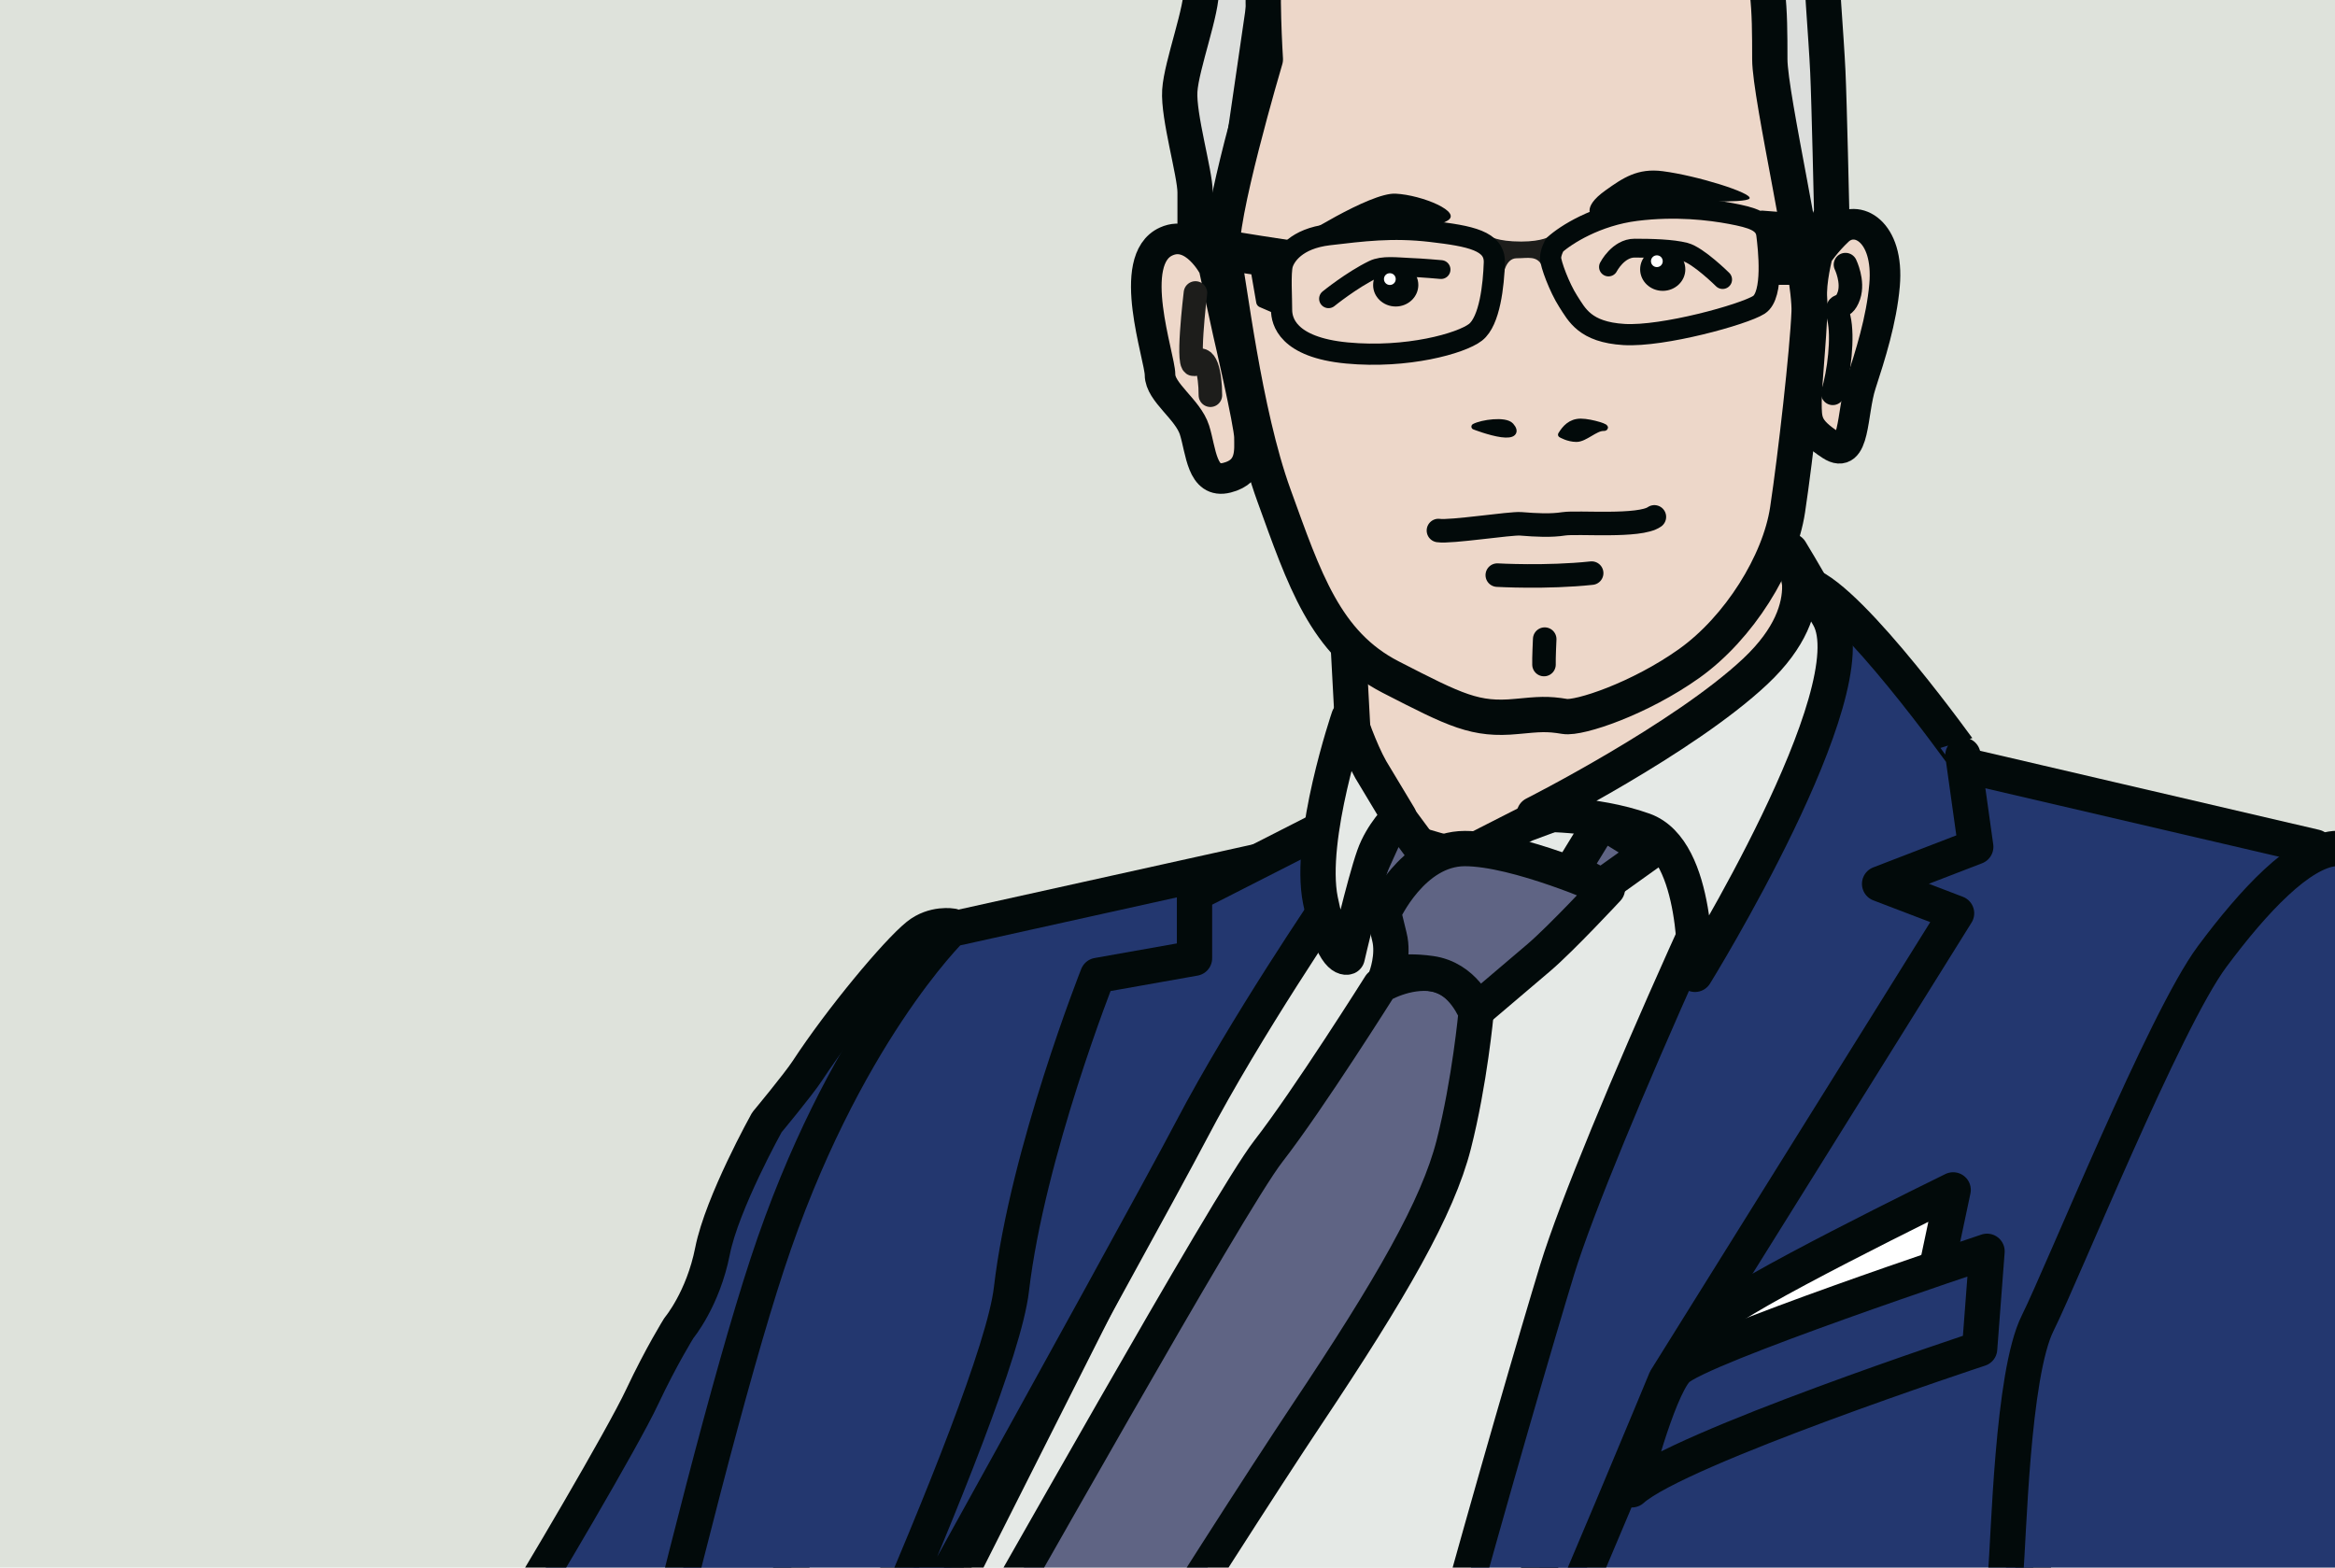 <?xml version="1.0" encoding="utf-8"?>
<!-- Generator: Adobe Illustrator 24.1.0, SVG Export Plug-In . SVG Version: 6.00 Build 0)  -->
<svg version="1.1" id="Ebene_1" xmlns="http://www.w3.org/2000/svg" xmlns:xlink="http://www.w3.org/1999/xlink" x="0px" y="0px"
	 viewBox="0 0 198.43 133.23" style="enable-background:new 0 0 198.43 133.23;" xml:space="preserve">
<style type="text/css">
	.st0{fill:#DEE2DB;}
	.st1{clip-path:url(#SVGID_2_);fill:#DCDEDC;}
	.st2{clip-path:url(#SVGID_2_);fill:none;stroke:#020A0A;stroke-width:3;stroke-linecap:round;stroke-linejoin:round;}
	.st3{fill:#EDD7C9;}
	.st4{fill:none;stroke:#020A0A;stroke-width:3;stroke-linecap:round;stroke-linejoin:round;}
	.st5{fill:#E5E9E6;}
	.st6{clip-path:url(#SVGID_4_);fill:none;stroke:#020A0A;stroke-width:3;stroke-linecap:round;stroke-linejoin:round;}
	.st7{clip-path:url(#SVGID_4_);fill:#23376F;}
	.st8{fill:#23376F;}
	.st9{clip-path:url(#SVGID_6_);fill:none;stroke:#020A0A;stroke-width:3;stroke-linecap:round;stroke-linejoin:round;}
	.st10{clip-path:url(#SVGID_6_);fill:#23376F;}
	.st11{clip-path:url(#SVGID_6_);fill:#FFFFFF;}
	.st12{clip-path:url(#SVGID_6_);fill:#5F6484;}
	.st13{fill:#5F6484;}
	.st14{clip-path:url(#SVGID_8_);fill:#5F6484;}
	.st15{clip-path:url(#SVGID_8_);fill:none;stroke:#020A0A;stroke-width:3;stroke-linecap:round;stroke-linejoin:round;}
	.st16{clip-path:url(#SVGID_8_);fill:#E5E9E6;}
	.st17{clip-path:url(#SVGID_8_);fill:#EDD7C9;}
	.st18{clip-path:url(#SVGID_8_);fill:none;stroke:#020A0A;stroke-width:2.6;stroke-linecap:round;stroke-linejoin:round;}
	.st19{clip-path:url(#SVGID_8_);fill:none;stroke:#1D1D1B;stroke-width:2;stroke-linecap:round;stroke-linejoin:round;}
	.st20{clip-path:url(#SVGID_8_);fill:none;stroke:#020A0A;stroke-width:2;stroke-linecap:round;stroke-linejoin:round;}
	.st21{clip-path:url(#SVGID_8_);fill:#020A0A;}
	.st22{clip-path:url(#SVGID_8_);fill:none;stroke:#020A0A;stroke-width:0.5;stroke-linecap:round;stroke-linejoin:round;}
	.st23{fill:#020A0A;}
	.st24{fill:none;stroke:#020A0A;stroke-linecap:round;stroke-linejoin:round;}
	.st25{clip-path:url(#SVGID_10_);fill:#1D1D1B;}
	.st26{clip-path:url(#SVGID_10_);fill:none;stroke:#020A0A;stroke-width:1.8;stroke-linecap:round;stroke-linejoin:round;}
	.st27{clip-path:url(#SVGID_10_);fill:#020A0A;}
	.st28{clip-path:url(#SVGID_10_);fill:none;stroke:#020A0A;stroke-width:2;stroke-linecap:round;stroke-linejoin:round;}
	.st29{clip-path:url(#SVGID_10_);fill:#23376F;}
	.st30{clip-path:url(#SVGID_10_);fill:none;stroke:#020A0A;stroke-width:3;stroke-linecap:round;stroke-linejoin:round;}
	.st31{clip-path:url(#SVGID_10_);fill:none;stroke:#020A0A;stroke-width:1.6;stroke-linecap:round;stroke-linejoin:round;}
	.st32{clip-path:url(#SVGID_10_);fill:#FFFFFF;}
</style>
<rect x="-2.92" y="0" class="st0" width="201.35" height="133.23"/>
<g>
	<defs>
		<rect id="SVGID_1_" x="4.03" y="0" width="194.4" height="133.23"/>
	</defs>
	<clipPath id="SVGID_2_">
		<use xlink:href="#SVGID_1_"  style="overflow:visible;"/>
	</clipPath>
	<path class="st1" d="M155.66,18.13c0,0-0.21-9.54-0.33-12.04c-0.13-2.87-0.63-8.74-0.63-10.93c0-2.18-5.73-4.64-6.3-5.74
		c-0.57-1.09-1.85-1.89-5.65-4.22c-3.8-2.32-6.15-5.15-10.87-4.37c-4.72,0.78-11.69,0.41-15.08,3.41c-3.39,3-5.71,5.05-7.61,6.42
		c-1.9,1.37-5.39,3.69-6.25,4.1c-0.86,0.41-1,2.46-0.86,4.23c0.14,1.77-1.68,6.53-1.82,8.72c-0.14,2.18,1.3,7.01,1.3,8.64v4.34
		l1.51,0.89l0.83-0.89l1.89-9.13l2.33-15.99l8.53-4.92l13.18,1.37l9.65-2.18l8.15,7.1l2.04,8.88l1.22,8.61l2.58,9.42L155.66,18.13z"
		/>
	<path class="st2" d="M155.66,18.13c0,0-0.21-9.54-0.33-12.04c-0.13-2.87-0.63-8.74-0.63-10.93c0-2.18-5.73-4.64-6.3-5.74
		c-0.57-1.09-1.85-1.89-5.65-4.22c-3.8-2.32-6.15-5.15-10.87-4.37c-4.72,0.78-11.69,0.41-15.08,3.41c-3.39,3-5.71,5.05-7.61,6.42
		c-1.9,1.37-5.39,3.69-6.25,4.1c-0.86,0.41-1,2.46-0.86,4.23c0.14,1.77-1.68,6.53-1.82,8.72c-0.14,2.18,1.3,7.01,1.3,8.64v4.34
		l1.51,0.89l0.83-0.89l1.89-9.13l2.33-15.99l8.53-4.92l13.18,1.37l9.65-2.18l8.15,7.1l2.04,8.88l1.22,8.61l2.58,9.42L155.66,18.13z"
		/>
</g>
<polygon class="st3" points="114.54,54.18 115,62.77 115.07,70.2 125.59,73.27 145.33,64.47 153.4,52.54 152.79,48.66 150.83,45.85 
	134.54,57.25 "/>
<polygon class="st4" points="114.54,54.18 115,62.77 115.07,70.2 125.59,73.27 145.33,64.47 153.4,52.54 152.79,48.66 150.83,45.85 
	134.54,57.25 "/>
<polygon class="st5" points="129.65,70.05 121.58,74.16 118.54,69.26 114.46,72.82 86.59,111.79 76.45,133.23 130.86,133.23 
	146.94,76.11 135.69,67.81 "/>
<g>
	<defs>
		<rect id="SVGID_3_" x="4.03" y="0" width="194.4" height="133.23"/>
	</defs>
	<clipPath id="SVGID_4_">
		<use xlink:href="#SVGID_3_"  style="overflow:visible;"/>
	</clipPath>
	<polygon class="st6" points="118.54,69.26 121.58,74.16 129.65,70.05 135.68,67.81 146.94,76.11 119.5,173.59 57.5,173.31 
		86.59,111.79 114.46,72.82 	"/>
	<path class="st7" d="M80.93,78.71c0,0-1.57-0.29-2.93,0.8c-1.81,1.46-6.52,7.11-9.38,11.48c-0.78,1.19-3.45,4.4-3.45,4.4
		s-3.81,6.84-4.62,10.94c-0.81,4.1-2.85,6.53-2.85,6.53s-1.49,2.38-3.13,5.86c-1.63,3.49-9.01,15.98-11.28,19.6
		c-2.57,4.1-3.53,1.23-7.34,4.92c-3.81,3.69-5.98-2.73-7.07-2.73c-1.09,0-2.17,1.93-4.35,0.96c-2.17-0.96-8.7-1.51-10.87-0.69
		c-2.17,0.82-16.31,0.55-16.31,0.55l-2.17,31.99l60.35,6.56L80.93,78.71z"/>
	<path class="st6" d="M80.93,78.71c0,0-1.57-0.29-2.93,0.8c-1.81,1.46-6.52,7.11-9.38,11.48c-0.78,1.19-3.45,4.4-3.45,4.4
		s-3.81,6.84-4.62,10.94c-0.81,4.1-2.85,6.53-2.85,6.53s-1.49,2.38-3.13,5.86c-1.63,3.49-9.01,15.98-11.28,19.6
		c-2.57,4.1-3.53,1.23-7.34,4.92c-3.81,3.69-5.98-2.73-7.07-2.73c-1.09,0-2.17,1.93-4.35,0.96c-2.17-0.96-8.7-1.51-10.87-0.69
		c-2.17,0.82-16.31,0.55-16.31,0.55l-2.17,31.99l60.35,6.56L80.93,78.71z"/>
	<path class="st7" d="M108.01,72.96l-27.17,6.02c0,0-9.25,9.02-15.63,28.44c-6.38,19.41-17.51,69.73-17.51,69.73l14.94-5.74
		l36.13-71.64L108.01,72.96z"/>
	<path class="st6" d="M108.01,72.96l-27.17,6.02c0,0-9.25,9.02-15.63,28.44c-6.38,19.41-17.51,69.73-17.51,69.73l14.94-5.74
		l36.13-71.64L108.01,72.96z"/>
	<path class="st7" d="M114.82,69.19l-13.31,6.78v5.47l-8.23,1.46c0,0-5.97,15.06-7.33,26.69c-1.16,9.96-21.45,53.13-21.45,53.13
		s32.12-57.83,36.74-66.65c4.62-8.82,11.95-19.55,11.95-19.55L114.82,69.19z"/>
	<path class="st6" d="M114.82,69.19l-13.31,6.78v5.47l-8.23,1.46c0,0-5.97,15.06-7.33,26.69c-1.16,9.96-21.45,53.13-21.45,53.13
		s32.12-57.83,36.74-66.65c4.62-8.82,11.95-19.55,11.95-19.55L114.82,69.19z"/>
</g>
<polygon class="st8" points="157.21,73.5 132.88,127.24 130.82,133.23 172.78,133.23 174.47,122.72 196.75,71.99 166.86,65.02 "/>
<g>
	<defs>
		<rect id="SVGID_5_" x="4.03" y="0" width="194.4" height="133.23"/>
	</defs>
	<clipPath id="SVGID_6_">
		<use xlink:href="#SVGID_5_"  style="overflow:visible;"/>
	</clipPath>
	<polygon class="st9" points="166.85,65.02 196.75,71.99 174.46,122.72 167.13,168.52 117.66,171.39 132.88,127.24 157.21,73.5 	"/>
	<path class="st10" d="M153.56,49.67c0,0,2.76,6.22,0.18,9.93c-2.86,4.11-18.16,37.67-21.42,48.34
		c-3.26,10.67-15.47,53.06-17.78,66.74c-2.32,13.67,27.02-57.44,27.02-57.44l24.71-39.62l-6.54-2.5l8.17-3.15l-1.09-7.79
		C166.81,64.19,157.44,51.04,153.56,49.67"/>
	<path class="st9" d="M153.56,49.67c0,0,2.76,6.22,0.18,9.93c-2.86,4.11-18.16,37.67-21.42,48.34
		c-3.26,10.67-15.47,53.06-17.78,66.74c-2.32,13.67,27.02-57.44,27.02-57.44l24.71-39.62l-6.54-2.5l8.17-3.15l-1.09-7.79
		C166.81,64.19,157.44,51.04,153.56,49.67z"/>
	<path class="st11" d="M146.05,111.97c1-1.6,19.93-10.84,19.93-10.84l-2.03,9.59c0,0-16.95,7.62-17.59,9.38
		C145.72,121.86,145.05,113.57,146.05,111.97"/>
	<path class="st9" d="M146.05,111.97c1-1.6,19.93-10.84,19.93-10.84l-2.03,9.59c0,0-16.95,7.62-17.59,9.38
		C145.72,121.86,145.05,113.57,146.05,111.97z"/>
	<path class="st10" d="M198.39,72.12c2.93-0.27,8.91,1.09,11.08,6.56c2.17,5.47,0.19,23.28,0.81,26.66
		c1.09,5.88,1.47,18.1-0.98,23.62c-2.45,5.51-3.96,10.44-5.24,14.26c-1.28,3.83-9.98,25.71-13.78,26.8
		c-3.8,1.09-40.76,7.8-40.76,7.8s-0.82,4.48-1.63-0.71c-0.82-5.2-4.62-8.86-4.62-8.86l13.99-8.47l6.66-8.89
		c0,0,6.25-14.49,6.52-17.23c0.27-2.73,0.54-16.84,2.72-21.2c2.17-4.36,10.78-25.71,14.82-31.15
		C191.57,76.48,195.45,72.39,198.39,72.12"/>
	<path class="st9" d="M198.39,72.12c2.93-0.27,8.91,1.09,11.08,6.56c2.17,5.47,0.19,23.28,0.81,26.66
		c1.09,5.88,1.47,18.1-0.98,23.62c-2.45,5.51-3.96,10.44-5.24,14.26c-1.28,3.83-9.98,25.71-13.78,26.8
		c-3.8,1.09-40.76,7.8-40.76,7.8s-0.82,4.48-1.63-0.71c-0.82-5.2-4.62-8.86-4.62-8.86l13.99-8.47l6.66-8.89
		c0,0,6.25-14.49,6.52-17.23c0.27-2.73,0.54-16.84,2.72-21.2c2.17-4.36,10.78-25.71,14.82-31.15
		C191.57,76.48,195.45,72.39,198.39,72.12z"/>
	<path class="st12" d="M117.29,83.77c0,0-6.11,9.71-9.51,14.08c-3.4,4.38-22.55,38.68-27.44,47.02c-4.89,8.35-14.4,22.14-14.4,22.14
		s15.36,2.2,15.36,0.96c0-1.24,22.53-36.92,29.74-47.72c7.21-10.79,11.14-17.63,12.5-22.97c1.36-5.33,1.9-11.21,1.9-11.21
		s-1.1-2.89-3.53-3.29C119.47,82.41,117.29,83.77,117.29,83.77"/>
	<path class="st9" d="M117.29,83.77c0,0-6.11,9.71-9.51,14.08c-3.4,4.38-22.55,38.68-27.44,47.02c-4.89,8.35-14.4,22.14-14.4,22.14
		s15.36,2.2,15.36,0.96c0-1.24,22.53-36.92,29.74-47.72c7.21-10.79,11.14-17.63,12.5-22.97c1.36-5.33,1.9-11.21,1.9-11.21
		s-1.1-2.89-3.53-3.29C119.47,82.41,117.29,83.77,117.29,83.77z"/>
</g>
<polygon class="st13" points="133.58,73.98 136.13,69.81 140.27,72.36 136.13,75.32 "/>
<polygon class="st4" points="133.58,73.98 136.13,69.81 140.27,72.36 136.13,75.32 "/>
<polygon class="st13" points="118.54,69.05 121.18,72.62 118.08,77.9 115.95,74.76 "/>
<polygon class="st4" points="118.54,69.05 121.18,72.62 118.08,77.9 115.95,74.76 "/>
<g>
	<defs>
		<rect id="SVGID_7_" x="4.03" y="0" width="194.4" height="133.23"/>
	</defs>
	<clipPath id="SVGID_8_">
		<use xlink:href="#SVGID_7_"  style="overflow:visible;"/>
	</clipPath>
	<path class="st14" d="M117.58,77.55c0,0,2.44-5.43,6.9-5.43c4.46,0,12.12,3.42,12.12,3.42s-3.91,4.21-5.82,5.84
		s-5.27,4.48-5.27,4.48s-1.08-2.72-3.92-3.12c-2.84-0.4-3.79,0.27-3.79,0.27s0.68-1.77,0.27-3.4
		C117.66,77.98,117.58,77.55,117.58,77.55"/>
	<path class="st15" d="M117.58,77.55c0,0,2.44-5.43,6.9-5.43c4.46,0,12.12,3.42,12.12,3.42s-3.91,4.21-5.82,5.84
		s-5.27,4.48-5.27,4.48s-1.08-2.72-3.92-3.12c-2.84-0.4-3.79,0.27-3.79,0.27s0.68-1.77,0.27-3.4
		C117.66,77.98,117.58,77.55,117.58,77.55z"/>
	<path class="st16" d="M114.62,60.98c0,0-3.48,10.23-2.41,15.54c1.07,5.3,2.28,4.82,2.28,4.82s1.43-6.2,2.27-8.58
		c0.67-1.91,2.14-3.34,2.14-3.34s-2.39-3.98-2.41-4.01C115.56,63.78,114.62,60.98,114.62,60.98"/>
	<path class="st15" d="M114.62,60.98c0,0-3.48,10.23-2.41,15.54c1.07,5.3,2.28,4.82,2.28,4.82s1.43-6.2,2.27-8.58
		c0.67-1.91,2.14-3.34,2.14-3.34s-2.39-3.98-2.41-4.01C115.56,63.78,114.62,60.98,114.62,60.98z"/>
	<path class="st16" d="M152.15,46.82c0,0,3.12,4.5-2.98,10.24c-6.1,5.73-18.79,12.15-18.79,12.15s5.02-0.18,9.31,1.36
		c4.74,1.7,4.35,12.24,4.35,12.24s14.92-24.13,11.37-30.39C153.05,48.27,152.15,46.82,152.15,46.82"/>
	<path class="st15" d="M152.15,46.82c0,0,3.12,4.5-2.98,10.24c-6.1,5.73-18.79,12.15-18.79,12.15s5.02-0.18,9.31,1.36
		c4.74,1.7,4.35,12.24,4.35,12.24s14.92-24.13,11.37-30.39C153.05,48.27,152.15,46.82,152.15,46.82z"/>
	<path class="st17" d="M107.53,5.04c0,0-4.15,14-3.61,16.46s1.76,13.49,4.34,20.6c2.58,7.11,4.35,12.58,9.91,15.44
		c5.57,2.86,7.2,3.69,10.72,3.35c1.89-0.18,2.6-0.25,4.08,0c1.22,0.21,6.37-1.5,10.59-4.51c4.22-3.01,7.67-8.54,8.35-13.05
		c0.68-4.51,1.7-13.53,1.83-16.81c0.14-3.28-3.34-18.33-3.34-21.48c0-4.38-0.04-7.52-1.52-9.7c-1.49-2.19-6.54-5.04-9.53-5.31
		c-2.99-0.27-7.74,1.91-11.68,1.5c-3.94-0.41-11.01-1.64-11.01-1.64s-8.73,5.17-9.14,6.95C107.13-1.39,107.53,5.04,107.53,5.04"/>
	<path class="st15" d="M107.53,5.04c0,0-4.15,14-3.61,16.46s1.76,13.49,4.34,20.6c2.58,7.11,4.35,12.58,9.91,15.44
		c5.57,2.86,7.2,3.69,10.72,3.35c1.89-0.18,2.6-0.25,4.08,0c1.22,0.21,6.37-1.5,10.59-4.51c4.22-3.01,7.67-8.54,8.35-13.05
		c0.68-4.51,1.7-13.53,1.83-16.81c0.14-3.28-3.34-18.33-3.34-21.48c0-4.38-0.04-7.52-1.52-9.7c-1.49-2.19-6.54-5.04-9.53-5.31
		c-2.99-0.27-7.74,1.91-11.68,1.5c-3.94-0.41-11.01-1.64-11.01-1.64s-8.73,5.17-9.14,6.95C107.13-1.39,107.53,5.04,107.53,5.04z"/>
	<path class="st17" d="M103.16,22.72c0,0-1.68-3.27-4.05-2.2c-3.48,1.56-0.53,9.83-0.53,11.33c0,1.5,2.37,2.93,2.93,4.7
		c0.56,1.77,0.61,4.6,2.76,4.05c2.15-0.54,1.91-2.35,1.91-3.44c0-1.09-1.8-8.85-1.8-8.85L103.16,22.72z"/>
	<path class="st18" d="M103.16,22.72c0,0-1.68-3.27-4.05-2.2c-3.48,1.56-0.53,9.83-0.53,11.33c0,1.5,2.37,2.93,2.93,4.7
		c0.56,1.77,0.61,4.6,2.76,4.05c2.15-0.54,1.91-2.35,1.91-3.44c0-1.09-1.8-8.85-1.8-8.85L103.16,22.72z"/>
	<path class="st19" d="M101.59,24.9c0,0-0.84,6.93,0,5.98c0.84-0.95,1.27,0.81,1.27,2.71"/>
	<path class="st17" d="M154.46,21.62c0,0,0.72-1.07,1.75-2.03c1.53-1.43,4.35,0,3.94,4.66c-0.26,2.96-1.21,5.94-2.01,8.4
		c-0.8,2.45-0.47,6.54-2.55,5.18c-2.08-1.36-2.08-2.04-2.08-3.68s0.6-7.21,0.47-8.72C153.85,23.93,154.46,21.62,154.46,21.62"/>
	<path class="st18" d="M154.46,21.62c0,0,0.72-1.07,1.75-2.03c1.53-1.43,4.35,0,3.94,4.66c-0.26,2.96-1.21,5.94-2.01,8.4
		c-0.8,2.45-0.47,6.54-2.55,5.18c-2.08-1.36-2.08-2.04-2.08-3.68s0.6-7.21,0.47-8.72C153.85,23.93,154.46,21.62,154.46,21.62z"/>
	<path class="st20" d="M156.83,22.49c0,0,0.7,1.44,0.29,2.64c-0.52,1.5-1.23,0.27-0.85,1.9c0.38,1.64,0.02,4.63-0.52,6.4"/>
	<path class="st20" d="M122.24,45.09c1.03,0.16,6.13-0.64,6.99-0.57c1.35,0.11,2.57,0.17,3.66,0c1.21-0.18,6.45,0.3,7.7-0.59"/>
	<path class="st20" d="M127.24,48.88c0,0,4.18,0.24,8.02-0.17"/>
	<path class="st21" d="M125.29,36.26c0.64-0.34,2.63-0.63,3.11-0.09c0.48,0.54,0.22,0.88-0.8,0.74
		C126.59,36.77,125.29,36.26,125.29,36.26"/>
	<path class="st22" d="M125.29,36.26c0.64-0.34,2.63-0.63,3.11-0.09c0.48,0.54,0.22,0.88-0.8,0.74
		C126.59,36.77,125.29,36.26,125.29,36.26z"/>
	<path class="st21" d="M132.65,36.94c0.34-0.55,0.81-1.11,1.69-1.11c0.88,0,2.59,0.55,1.9,0.55c-0.68,0-1.56,0.93-2.27,0.93
		C133.26,37.31,132.65,36.94,132.65,36.94"/>
	<path class="st22" d="M132.65,36.94c0.34-0.55,0.81-1.11,1.69-1.11c0.88,0,2.59,0.55,1.9,0.55c-0.68,0-1.56,0.93-2.27,0.93
		C133.26,37.31,132.65,36.94,132.65,36.94z"/>
	<path class="st21" d="M118.61,26.05c1.06,0,1.92-0.82,1.92-1.83c0-1.01-0.86-1.83-1.92-1.83c-1.06,0-1.92,0.82-1.92,1.83
		C116.68,25.23,117.55,26.05,118.61,26.05"/>
	<path class="st21" d="M141.3,24.72c1.06,0,1.92-0.82,1.92-1.83c0-1.01-0.86-1.83-1.92-1.83c-1.06,0-1.92,0.82-1.92,1.83
		C139.38,23.9,140.24,24.72,141.3,24.72"/>
</g>
<polygon class="st23" points="103.53,19.96 107.2,20.55 109.62,20.92 108.36,26.12 107.25,25.64 106.77,22.87 103.88,22.46 "/>
<polygon class="st24" points="103.53,19.96 107.2,20.55 109.62,20.92 108.36,26.12 107.25,25.64 106.77,22.87 103.88,22.46 "/>
<polygon class="st23" points="149.74,18.4 150.82,23.71 152.44,23.71 151.96,21.49 154.43,20.32 154.88,18.8 "/>
<polygon class="st24" points="149.74,18.4 150.82,23.71 152.44,23.71 151.96,21.49 154.43,20.32 154.88,18.8 "/>
<g>
	<defs>
		<rect id="SVGID_9_" x="4.03" y="0" width="194.4" height="133.23"/>
	</defs>
	<clipPath id="SVGID_10_">
		<use xlink:href="#SVGID_9_"  style="overflow:visible;"/>
	</clipPath>
	<path class="st25" d="M126.58,20.06c0,0,0.58,1.09,0.58,1.89c0,0.8,0.48,1.85,0.54,1.62c0.06-0.23,0.23-1.62,1.19-1.62
		s1.7-0.25,2.16,0.63c0.41,0.77,0.95,1.75,0.95,1.75s-0.11-1.79,0.09-2.88c0.2-1.09-0.34-1.39-0.34-1.39s-0.63,0.47-2.48,0.47
		C127.21,20.53,126.58,20.06,126.58,20.06"/>
	<path class="st26" d="M108.99,22.44c0.22-0.72,1.15-2.16,3.93-2.49c2.85-0.33,5.38-0.67,8.7-0.28c3.32,0.39,5.43,0.79,5.37,2.66
		c-0.06,1.87-0.38,4.96-1.6,5.91c-1.22,0.95-5.83,2.24-10.92,1.76c-5.08-0.48-5.56-2.72-5.56-3.67
		C108.92,25.38,108.77,23.16,108.99,22.44z"/>
	<path class="st26" d="M132.12,20.81c0.95-0.86,3.55-2.51,6.91-2.93c3.36-0.42,6.25-0.07,8.07,0.27c1.79,0.34,2.91,0.66,3.05,1.79
		c0.14,1.13,0.61,5.15-0.68,5.97c-1.29,0.82-8.14,2.72-11.46,2.52c-3.32-0.2-4-1.67-4.75-2.83c-0.75-1.17-1.49-3.18-1.49-3.68
		S132.12,20.81,132.12,20.81z"/>
	<path class="st27" d="M110.1,20.42c0,0,6.31-4.08,8.5-3.96c2.23,0.11,5.78,1.57,4.36,2.32s-3.56,1.07-5.72,0.44
		s-5.66,1.25-5.66,1.25L110.1,20.42z"/>
	<path class="st27" d="M135.36,18.46c0,0-1.11-0.73,1.09-2.29c1.47-1.05,2.72-1.9,4.85-1.62c2.94,0.38,7.61,1.85,7.38,2.31
		c-0.26,0.49-6.01,0.08-6.82,0.47C141.04,17.72,135.36,18.46,135.36,18.46"/>
	<path class="st28" d="M131.27,54.32c0,0-0.08,1.69-0.06,2.16"/>
	<path class="st29" d="M142.47,116.43c1.68-1.86,26.39-10.08,26.39-10.08l-0.63,8.29c0,0-25.62,8.44-29.55,11.98
		C138.68,126.62,140.79,118.29,142.47,116.43"/>
	<path class="st30" d="M142.47,116.43c1.68-1.86,26.39-10.08,26.39-10.08l-0.63,8.29c0,0-25.62,8.44-29.55,11.98
		C138.68,126.62,140.79,118.29,142.47,116.43z"/>
	<path class="st31" d="M112.9,25.39c0,0,1.96-1.59,3.79-2.48c0.82-0.4,1.99-0.23,3.18-0.18c0.94,0.03,2.59,0.18,2.59,0.18"/>
	<path class="st31" d="M136.69,22.69c0,0,0.82-1.6,2.22-1.6c1.4,0,3.19,0.04,4.3,0.33c1.11,0.29,3.18,2.34,3.18,2.34"/>
	<path class="st32" d="M140.8,22.7c0.28,0,0.5-0.22,0.5-0.5s-0.22-0.5-0.5-0.5c-0.28,0-0.5,0.23-0.5,0.5S140.52,22.7,140.8,22.7"/>
	<path class="st32" d="M118.11,24.22c0.28,0,0.5-0.22,0.5-0.5c0-0.28-0.22-0.5-0.5-0.5c-0.28,0-0.5,0.22-0.5,0.5
		C117.61,23.99,117.83,24.22,118.11,24.22"/>
</g>
</svg>
